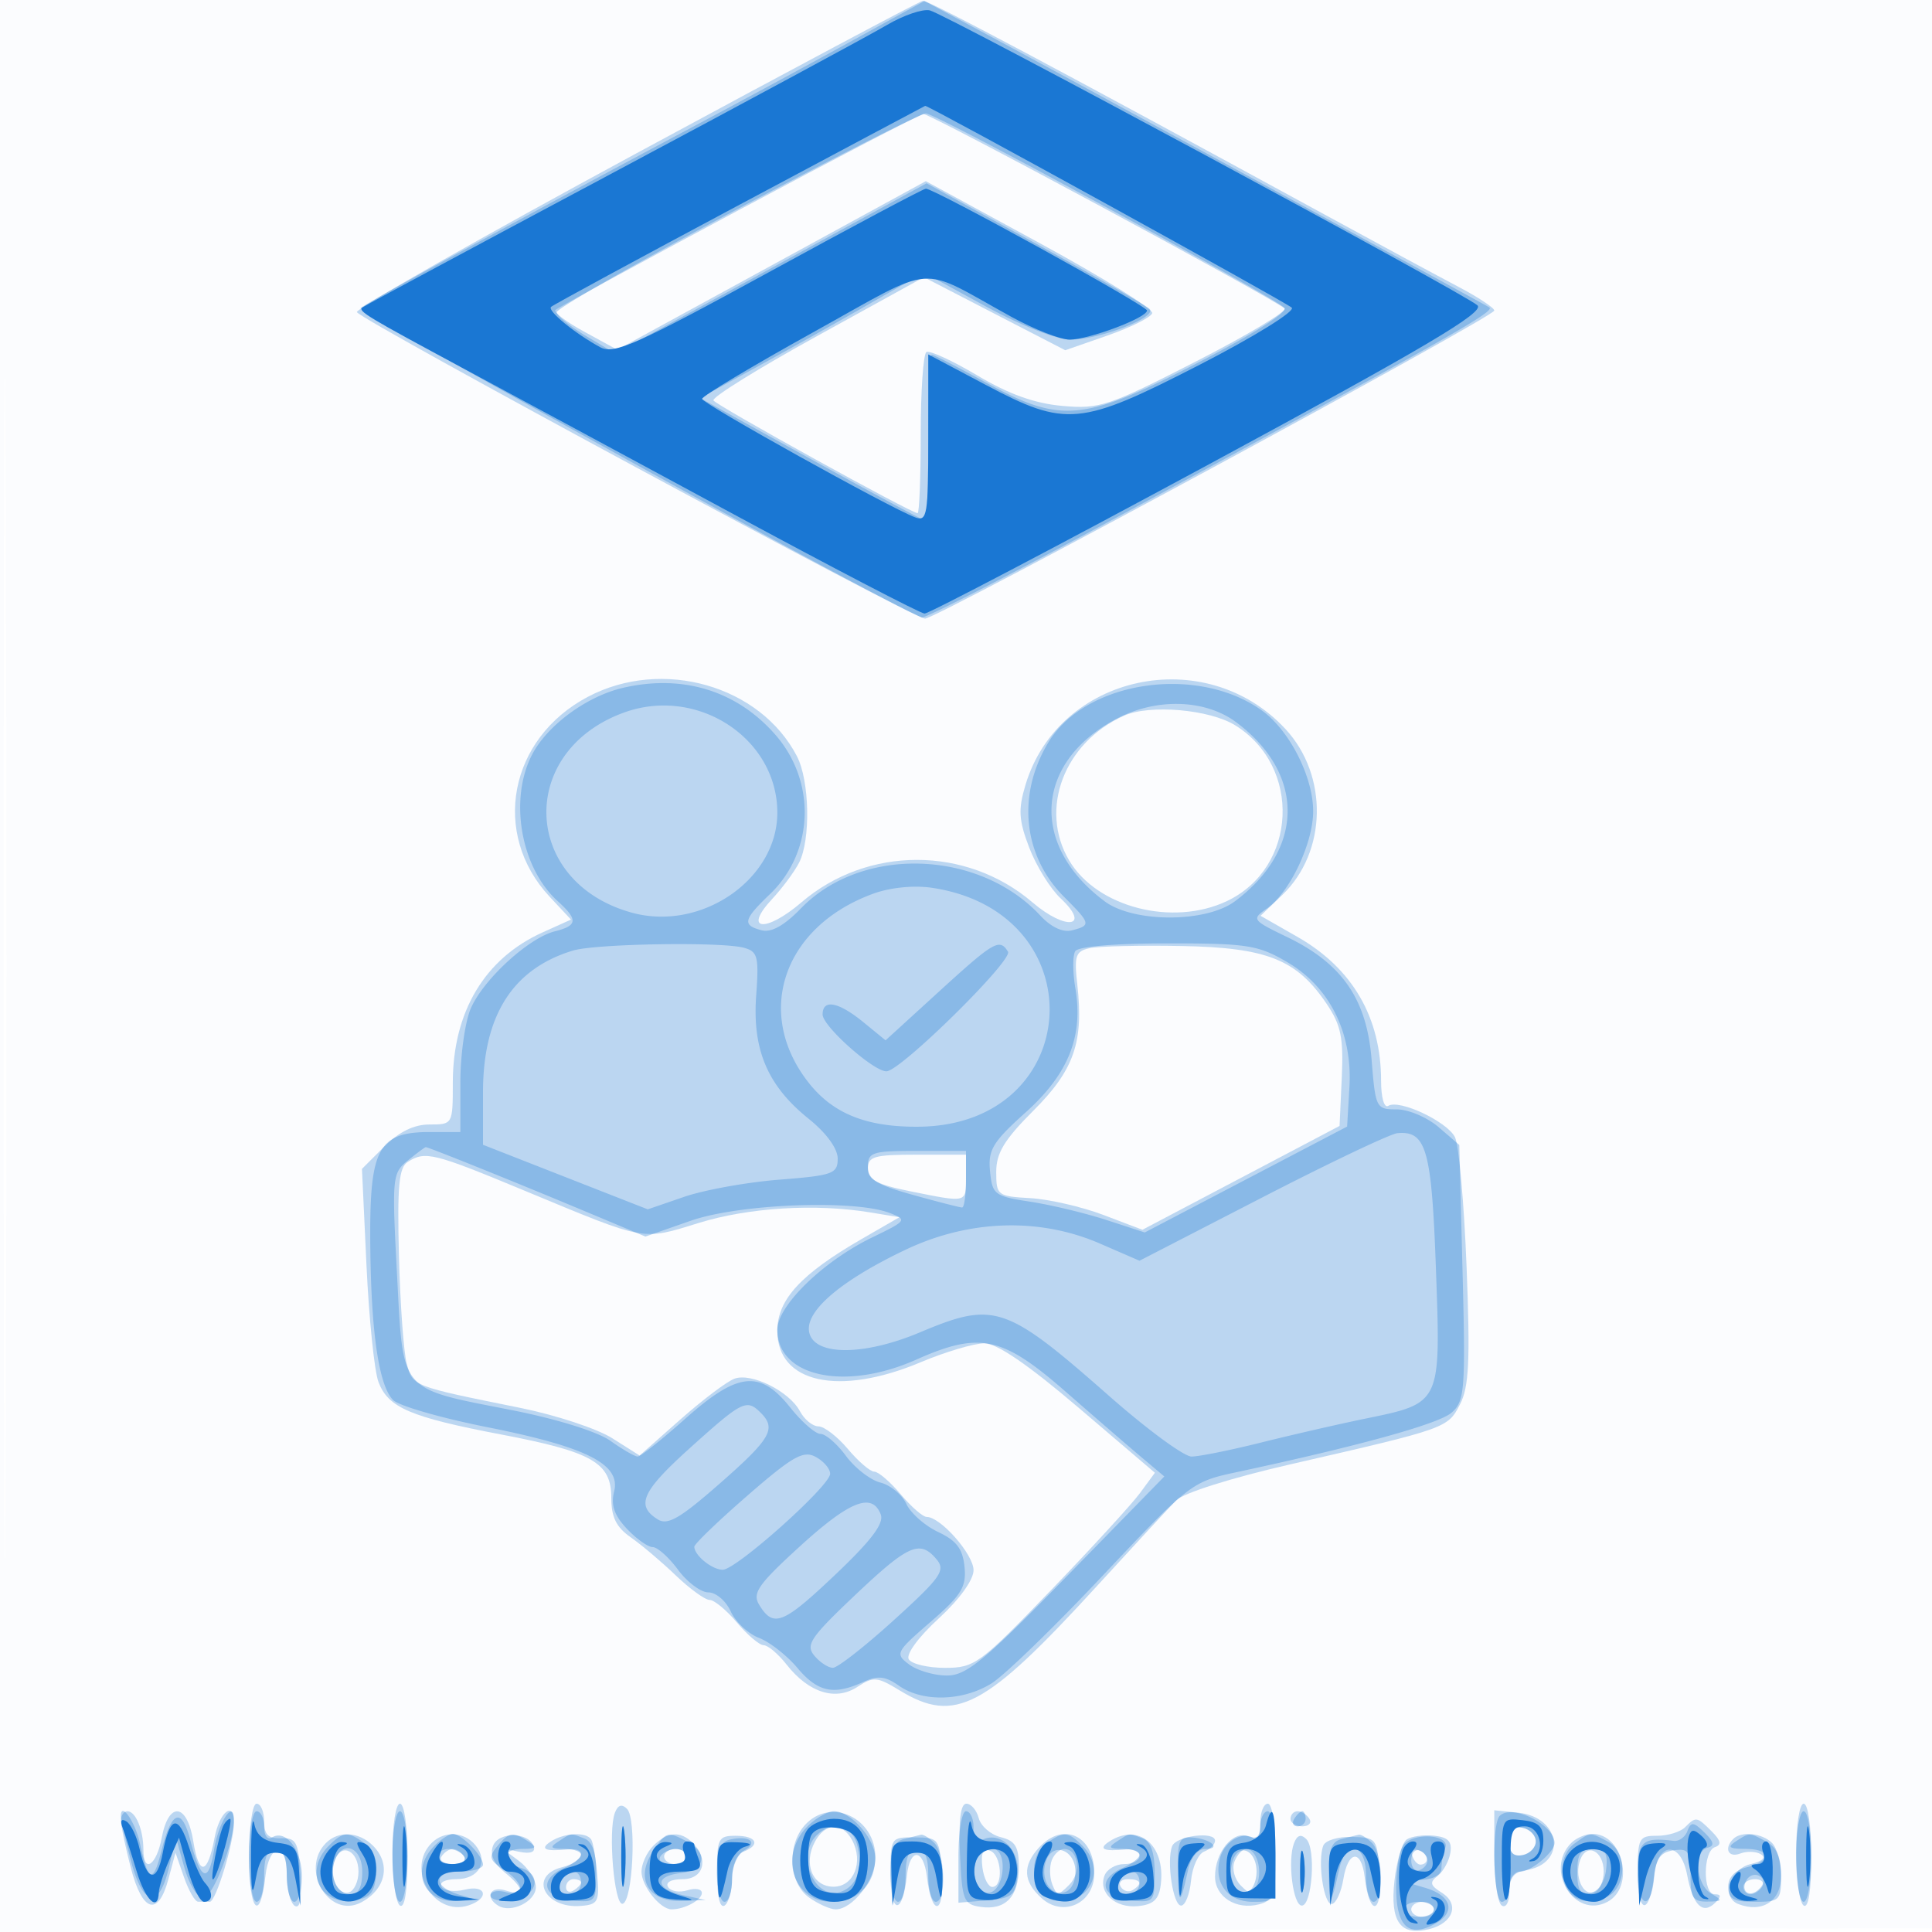 <svg xmlns="http://www.w3.org/2000/svg" width="256" height="256"><path fill="#1976D2" fill-opacity=".016" fill-rule="evenodd" d="M0 128.004v128.004l128.25-.254 128.25-.254.254-127.75L257.008 0H0zm.485.496c0 70.4.119 99.053.265 63.672s.146-92.98 0-128S.485 58.1.485 128.5"/><path fill="#1976D2" fill-opacity=".283" fill-rule="evenodd" d="M84.254 20.357C63.769 31.436 47.135 40.884 47.289 41.354c.326.994 73.685 40.568 75.288 40.615C124.035 82.011 198 41.985 198 41.154c0-.362-2.137-1.779-4.75-3.149s-10.6-5.684-17.75-9.585C140.446 9.295 122.994.01 122.283.107c-.431.059-17.544 9.172-38.029 20.25m13.554 7.527c-13.031 6.967-23.926 12.9-24.21 13.185-.285.284 1.441 1.587 3.835 2.894l4.351 2.377 20.445-11.168 20.445-11.168 15.155 8.248c8.336 4.536 15.016 8.698 14.845 9.248s-2.833 1.879-5.916 2.954l-5.606 1.954-9.366-4.839-9.366-4.838-14.164 7.804c-7.79 4.293-13.964 8.129-13.719 8.525.432.699 26.212 14.94 27.046 14.94.229 0 .417-4.698.417-10.441s.34-10.651.756-10.908 3.453 1.138 6.75 3.1c4.178 2.487 7.594 3.71 11.273 4.035 4.93.436 6.1.046 17.71-5.9 6.837-3.501 12.112-6.657 11.721-7.013-1.464-1.336-47.029-25.868-47.852-25.764-.472.059-11.52 5.808-24.55 12.775m-19.901 64.44c-10.462 5.518-12.874 18.147-5.064 26.508l2.818 3.017-3.757 1.694C64.225 127.006 60 134.078 60 143.468c0 5.511-.012 5.532-3.077 5.532-2.072 0-4.038.961-6.019 2.942l-2.942 2.942.6 12.808c.33 7.044 1.044 13.987 1.587 15.428 1.281 3.404 4.219 4.661 16.247 6.954C78.523 192.386 81 193.812 81 198.476c0 2.555.658 3.889 2.576 5.227 1.417.988 4.102 3.26 5.967 5.047s3.884 3.25 4.488 3.25 2.234 1.35 3.622 3c1.389 1.65 2.983 3 3.542 3s1.929 1.159 3.042 2.575c2.932 3.726 6.478 4.842 9.368 2.948 2.136-1.399 2.615-1.359 5.615.47 7.334 4.471 11.32 2.361 26.12-13.825 4.862-5.317 9.587-10.428 10.5-11.357.964-.981 7.323-2.988 15.16-4.785 20.754-4.759 20.824-4.784 22.458-7.946 1.193-2.306 1.358-5.759.871-18.213-.331-8.452-1.027-16.193-1.546-17.202-1.07-2.079-7.375-5.035-8.827-4.138-.546.337-.956-1.087-.956-3.319 0-8.386-3.786-14.903-11.076-19.066l-4.895-2.796 2.88-2.759c5.933-5.684 6.128-15.832.422-21.986-10.629-11.463-30.05-7.285-34.453 7.411-.978 3.265-.894 4.657.499 8.304.92 2.411 2.792 5.433 4.159 6.718 4.087 3.839.716 4.338-3.711.548-8.782-7.517-21.858-7.525-30.628-.019-4.768 4.082-7.793 3.754-3.901-.423 1.353-1.452 2.965-3.623 3.582-4.824 1.56-3.037 1.403-10.876-.283-14.116-4.879-9.378-17.846-13.066-27.688-7.876m71.059 2.496c-7.951 3.524-11.324 12.379-7.306 19.181 3.678 6.226 13.715 8.813 20.923 5.393 9.322-4.424 9.939-17.818 1.073-23.297-3.394-2.098-11.288-2.784-14.69-1.277m-4.587 30.816c-1.867.413-2.062.995-1.627 4.854.856 7.594-.433 11.286-5.819 16.672-3.862 3.862-4.932 5.628-4.928 8.136.005 3.09.162 3.211 4.517 3.463 2.482.143 6.84 1.145 9.684 2.225l5.171 1.965 13.061-6.88 13.062-6.88.291-6.387c.242-5.305-.098-6.963-2.003-9.791-3.97-5.891-7.908-7.456-19.281-7.663-5.504-.1-10.962.029-12.128.286m-90.345 28.322c-1.18.746-1.409 3.182-1.172 12.453.161 6.339.626 12.769 1.033 14.289.803 3.001.667 2.949 15.105 5.865 4.675.945 10.132 2.748 12.126 4.009l3.627 2.291 5.373-4.753c2.956-2.614 6.19-5.056 7.187-5.425 2.252-.835 7.267 1.659 8.693 4.323.585 1.095 1.684 1.99 2.44 1.99.757 0 2.512 1.35 3.901 3s2.963 3 3.5 3 2.111 1.35 3.5 3 2.937 3 3.442 3c1.845 0 6.211 4.964 6.211 7.061 0 1.286-1.872 3.875-4.64 6.416-2.678 2.459-4.345 4.739-3.941 5.392.384.622 2.549 1.131 4.811 1.131 3.906 0 4.607-.513 13.99-10.25 5.434-5.637 10.763-11.454 11.844-12.925l1.966-2.676-10.057-8.574C136.2 180.8 132.104 178 130.428 178c-1.368 0-5.161 1.125-8.428 2.5-10.828 4.557-19 2.77-19-4.155 0-4.122 3.105-7.508 11.133-12.144l5.043-2.911-3.838-.634c-7.263-1.2-16.128-.656-22.776 1.398-7.541 2.329-6.83 2.459-22.796-4.177-12.376-5.144-13.394-5.398-15.732-3.919m60.966.904c0 1.463 1.214 2.106 5.667 3 7.537 1.514 7.333 1.565 7.333-1.862v-3h-6.5c-5.673 0-6.5.237-6.5 1.862M33 246.2c0 7.047 1.471 8.655 2.173 2.377.488-4.363 2.827-4.545 2.827-.219 0 1.938.476 3.818 1.059 4.178.704.435.955-.969.75-4.191-.274-4.295-.565-4.836-2.559-4.766-1.712.061-2.25-.477-2.25-2.25 0-1.281-.45-2.329-1-2.329-.574 0-1 3.067-1 7.2m19-.759c0 3.543.45 6.719 1 7.059.631.39 1-1.99 1-6.441 0-4.039-.428-7.059-1-7.059-.563 0-1 2.814-1 6.441m29.476-5.239c-.928 2.419-.087 12.324 1.024 12.06 1.356-.324 1.868-11.294.587-12.575-.695-.695-1.21-.531-1.611.515m45.728 5.452c.273 6.14.48 6.681 2.677 7.013 3.331.504 5.119-1.337 5.119-5.27 0-2.714-.462-3.475-2.406-3.963-1.323-.332-2.63-1.465-2.906-2.519-.275-1.053-1.013-1.915-1.64-1.915-.768 0-1.043 2.169-.844 6.654M167 241.469c0 1.88-.392 2.318-1.645 1.837-1.998-.767-4.355 2.128-4.355 5.35 0 2.696 2.813 4.467 5.838 3.676 1.931-.505 2.162-1.247 2.162-6.949 0-3.589-.438-6.383-1-6.383-.55 0-1 1.111-1 2.469m71 3.972c0 3.543.45 6.719 1 7.059.631.39 1-1.99 1-6.441 0-4.039-.428-7.059-1-7.059-.563 0-1 2.814-1 6.441M16.019 241.25c.011.688.603 3.5 1.316 6.25 1.526 5.888 3.629 6.522 4.978 1.5l.94-3.5 1.123 3.235c.618 1.779 1.461 3.242 1.874 3.25s1.107.015 1.543.015c.813 0 3.207-7.849 3.207-10.514 0-2.931-1.923-1.415-2.568 2.025-.928 4.945-2.073 5.137-2.819.471-.81-5.065-3.266-5.349-4.179-.482-.694 3.701-2.434 4.832-2.434 1.582 0-2.613-1.024-5.082-2.107-5.082-.491 0-.884.563-.874 1.25m90.636.579c-2.427 2.681-2.129 7.725.568 9.614 1.222.856 2.797 1.557 3.5 1.557 2.259 0 5.277-3.914 5.277-6.845 0-5.316-5.954-8.073-9.345-4.326M171 241c0 .55.702 1 1.559 1s1.281-.45.941-1-1.041-1-1.559-1-.941.45-.941 1m27 4.878c0 3.302.45 6.282 1 6.622.564.349 1-.466 1-1.871 0-1.781.611-2.581 2.148-2.809 5.533-.824 4.716-7.065-.999-7.633l-3.149-.314zm25.275-3.753c-.619.619-2.284 1.125-3.7 1.125-2.428 0-2.575.289-2.575 5.075 0 5.391 1.589 5.526 2.173.184.496-4.54 3.535-4.582 4.383-.06.754 4.016 2.078 5.317 3.731 3.664.817-.817.794-1.113-.087-1.113-1.59 0-1.553-5.716.041-6.247.903-.301.786-.869-.428-2.083-1.98-1.98-2.087-1.996-3.538-.545m-115.295 1.913c-1.567 2.927-.309 5.962 2.471 5.962 2.687 0 4.001-3.288 2.462-6.162-1.299-2.427-3.577-2.335-4.933.2M200 244c0 1.506.522 2.046 1.75 1.81.963-.186 1.75-1 1.75-1.81s-.787-1.624-1.75-1.81c-1.228-.236-1.75.304-1.75 1.81m-156.8.2c-3.52 3.52.423 10.142 4.682 7.863 3.261-1.745 3.95-5.088 1.547-7.492-1.872-1.871-4.568-2.032-6.229-.371m14 0c-3.447 3.447.232 9.75 4.838 8.288 2.874-.912 2.439-2.825-.477-2.093-1.341.337-2.718.161-3.059-.391-.354-.573.492-1.004 1.97-1.004 2.997 0 4.31-2.353 2.517-4.513-1.489-1.795-4.149-1.927-5.789-.287m8.129.386c-.434 1.131.084 2.33 1.504 3.48 2.711 2.195 2.784 3.265.167 2.434-2.049-.65-2.806.884-.991 2.006 1.718 1.062 4.991-.545 4.991-2.451 0-.996-1.013-2.563-2.25-3.483L66.5 244.9l2.307.471c1.477.302 2.168.05 1.922-.7-.639-1.94-4.664-2.004-5.4-.085M73 244c-1.551 1.002-.784 1.361 2.25 1.052 2.687-.273 2.076 1.649-.75 2.359-4.511 1.132-2.374 5.537 2.489 5.132 2.259-.188 2.459-.571 2.153-4.125-.185-2.155-.544-4.256-.798-4.668-.644-1.045-3.55-.909-5.344.25m13.571.571C85.707 245.436 85 246.979 85 248c0 1.902 2.472 5 3.99 5 1.718 0 4.01-1.243 4.01-2.174 0-.529-.862-.687-1.916-.353s-2.205.14-2.559-.432c-.381-.618.398-1.041 1.916-1.041 2.794 0 3.536-2.623 1.359-4.8-1.63-1.63-3.35-1.508-5.229.371M95 248.184c0 3.035.385 4.696 1 4.316.55-.34 1-1.956 1-3.59 0-1.72.632-3.215 1.5-3.548 2.339-.898 1.764-2.112-1-2.112-2.329 0-2.5.338-2.5 4.934m23 .232c0 5.324 1.595 5.386 2.173.084.404-3.708 2.21-3.559 2.654.219.617 5.248 2.31 5.061 1.983-.219-.304-4.903-.373-5.001-3.56-5.034-3.236-.034-3.25-.013-3.25 4.95m19.655-3.587c-2.195 2.425-2.088 4.469.349 6.675 2.886 2.611 6.996.683 6.996-3.283 0-5.015-4.144-6.929-7.345-3.392M147 244c-1.551 1.002-.784 1.361 2.25 1.052.963-.098 1.75.301 1.75.885s-.914 1.063-2.031 1.063c-1.118 0-2.293.681-2.612 1.513-.875 2.279 1.423 4.373 4.453 4.057 2.058-.215 2.763-.891 3.002-2.876.627-5.227-2.931-8.202-6.812-5.694m8.311.633c-.762 1.984.128 7.867 1.189 7.867.55 0 1.143-1.488 1.318-3.307.174-1.819.962-3.555 1.75-3.857.787-.303 1.432-.947 1.432-1.432 0-1.305-5.163-.644-5.689.729m16.151-.395c-.88 2.293-.13 8.262 1.038 8.262 1.371 0 1.885-7.515.601-8.799-.714-.714-1.223-.547-1.639.537m3.879.317c-.797 2.076.085 7.961 1.159 7.734.55-.116 1.225-1.596 1.5-3.289.623-3.834 2.389-4.009 2.827-.281.617 5.248 2.31 5.061 1.983-.219-.305-4.917-.366-5.002-3.649-5.1-1.839-.055-3.555.464-3.82 1.155m11.054-.814c-.609.417-1.34 2.888-1.626 5.49-.595 5.42.795 7.346 4.608 6.389 3.193-.801 4.067-3.326 1.669-4.823-1.555-.972-1.653-1.376-.541-2.241.746-.581 1.5-1.956 1.676-3.056.24-1.502-.304-2.065-2.181-2.259-1.375-.143-2.997.082-3.605.5m21.805.459c-3.593 3.593.433 10.137 4.8 7.8 3.661-1.959 2.097-9-2-9-.88 0-2.14.54-2.8 1.2m21.467-.533c-1.269 1.268-.661 2.545.923 1.937.875-.336 2.108-.291 2.74.1.706.436.188.936-1.34 1.294-2.806.658-3.966 4.413-1.639 5.306 3.175 1.219 5.649-.41 5.649-3.721 0-1.75-.54-3.723-1.2-4.383-1.307-1.307-4.072-1.595-5.133-.533m-185.273 2.75c-.828 2.157.323 4.844 1.857 4.333.687-.229 1.249-1.467 1.249-2.75 0-2.741-2.227-3.876-3.106-1.583M58.5 246c-.34.55.335 1 1.5 1s1.84-.45 1.5-1-1.015-1-1.5-1-1.16.45-1.5 1m29.5 0c0 .55.675 1 1.5 1s1.5-.45 1.5-1-.675-1-1.5-1-1.5.45-1.5 1m42.173 1.422c.18 1.452.777 2.626 1.327 2.609 1.496-.046 1.207-4.295-.327-4.807-.927-.309-1.228.354-1 2.198m9.189-.922c-.317.825-.286 2.255.068 3.178.59 1.537.777 1.544 2.243.077 1.65-1.649 1.21-4.755-.673-4.755-.585 0-1.322.675-1.638 1.5m24.208.178c-.361.941.015 2.336.857 3.177 1.333 1.333 1.571 1.314 2.143-.177.748-1.948-.088-4.678-1.432-4.678-.508 0-1.214.755-1.568 1.678m23.58-.728c.22.66.726 1.166 1.125 1.125 1.196-.124.964-1.495-.325-1.925-.66-.22-1.02.14-.8.8m22.244.467c-.828 2.157.323 4.844 1.857 4.333.687-.229 1.249-1.467 1.249-2.75 0-2.741-2.227-3.876-3.106-1.583M75 250.059c0 .582.45.781 1 .441s1-.816 1-1.059-.45-.441-1-.441-1 .477-1 1.059m73.51-.043c.346.559 1.047.758 1.559.441 1.387-.857 1.129-1.457-.628-1.457-.857 0-1.276.457-.931 1.016M231 250c0 .55.423 1 .941 1s1.219-.45 1.559-1-.084-1-.941-1-1.559.45-1.559 1m-44 3c0 .55.675 1 1.5 1s1.5-.45 1.5-1-.675-1-1.5-1-1.5.45-1.5 1"/><path fill="#1976D2" fill-opacity=".305" fill-rule="evenodd" d="M112.524 5.612a2128 2128 0 0 1-20.998 11.345C68.98 28.948 48.478 40.135 47.776 40.831c-.524.519 68.388 38.502 74.356 40.984.416.173 12.594-6.09 27.062-13.917 43.167-23.354 49.012-26.654 48.139-27.173-1.357-.808-55.012-29.958-65.335-35.496L122.495.131zM97.593 27.777c-13.149 6.998-23.87 13.117-23.825 13.599s1.808 1.907 3.919 3.165l3.837 2.289 20.629-11.271 20.629-11.271 14.359 7.919c7.897 4.356 14.726 8.281 15.174 8.722 1.103 1.084-6.588 4.071-10.484 4.071-1.811 0-6.554-1.868-11.267-4.436l-8.138-4.437-7.463 4.273a1096 1096 0 0 1-14.829 8.307l-7.365 4.033 14.74 8.13c8.108 4.472 14.91 8.13 15.116 8.13s.375-4.95.375-11 .21-11 .466-11 3.488 1.662 7.182 3.692c9.959 5.474 12.919 5.194 28.147-2.661 7.265-3.748 11.927-6.709 11.396-7.24-1.543-1.543-46.256-25.792-47.506-25.764-.652.015-11.943 5.752-25.092 12.75M82.564 91.139c-4.799 1.106-10.048 4.962-12.065 8.863-3.073 5.942-1.49 14.982 3.399 19.405 2.723 2.465 2.65 3.239-.38 3.999-3.505.88-9.568 6.47-11.167 10.296-.743 1.779-1.351 6.173-1.351 9.766V150h-4c-6.822 0-8.011 2.133-7.94 14.25.07 12.097 1.107 19.35 3.041 21.27.77.763 6.349 2.372 12.399 3.574 13.259 2.634 17.784 4.925 16.876 8.542-.448 1.789.016 3.152 1.676 4.919C84.315 203.9 85.861 205 86.486 205c.626 0 2.136 1.35 3.356 3s3.032 3 4.027 3 2.327 1.134 2.958 2.52 2.308 2.961 3.725 3.5 3.713 2.33 5.101 3.98c2.702 3.211 4.797 3.663 8.71 1.88 1.962-.894 2.923-.793 4.77.5 3.115 2.183 8.451 2.043 12.249-.32 1.715-1.067 8.362-7.51 14.771-14.319 11.354-12.062 11.802-12.411 17.5-13.629 16.436-3.515 27.038-6.448 28.713-7.945 1.717-1.534 1.832-3.017 1.432-18.562l-.434-16.895-2.738-2.355c-1.506-1.295-4.001-2.355-5.545-2.355-2.738 0-2.82-.161-3.336-6.582-.643-8.013-3.878-12.717-11.171-16.242-4.694-2.269-4.758-2.359-2.678-3.816 3.006-2.105 6.104-8.632 6.104-12.86 0-4.587-3.15-10.759-6.829-13.378-8.551-6.089-23.278-3.913-28.207 4.168-4.251 6.969-3.439 15.081 2.06 20.581 3.512 3.511 3.566 3.741 1.045 4.401-1.231.321-2.771-.396-4.25-1.981-8.161-8.746-23.659-9.21-31.668-.947-2.23 2.301-3.948 3.26-5.235 2.924-2.594-.679-2.427-1.404 1.1-4.783 5.864-5.618 6.173-14.923.702-21.153-5.11-5.82-12.251-8.014-20.154-6.193m.091 3.287c-14.182 5.177-13.493 22.488 1.056 26.505C92.908 123.47 103 116.538 103 107.682c0-9.881-10.626-16.804-20.345-13.256m65.404.759c-10.941 5.702-11.714 16.757-1.696 24.237 3.841 2.868 13.433 2.868 17.274 0 9.243-6.901 9.312-16.891.165-23.72-4.07-3.039-10.498-3.25-15.743-.517m-32.318 23.221c-11.939 4.334-15.873 15.8-8.596 25.051 3.234 4.112 7.661 5.891 14.533 5.84 22.055-.161 23.68-28.393 1.822-31.658-2.382-.356-5.52-.046-7.759.767m-39.827 7.55C67.931 128.375 64 134.569 64 144.731v6.958l10.916 4.278 10.917 4.278 4.833-1.661c2.659-.913 8.321-1.935 12.584-2.27 7.115-.56 7.75-.789 7.75-2.795 0-1.332-1.503-3.392-3.852-5.28-5.435-4.367-7.468-9.138-6.95-16.306.376-5.194.205-5.857-1.639-6.353-3.023-.812-19.636-.536-22.645.376m48.468 5.468-7.039 6.425-2.921-2.389c-3.328-2.72-5.422-3.119-5.422-1.033 0 1.553 6.818 7.603 8.478 7.524 1.918-.091 16.776-14.731 16.085-15.849-1.114-1.803-1.825-1.391-9.181 5.322m18.095-5.387c-.352.57-.348 2.769.01 4.887 1.08 6.389-.909 11.371-6.571 16.462-4.379 3.937-5.006 4.972-4.732 7.809.299 3.094.584 3.311 5.316 4.034 2.75.42 7.292 1.51 10.093 2.422l5.094 1.657 13.406-7.017 13.407-7.016.305-5.209c.421-7.195-2.601-13.276-8.239-16.58-3.858-2.261-5.29-2.486-15.845-2.486-6.93 0-11.861.417-12.244 1.037m24.769 32.636-16.254 8.379-5.246-2.276c-8.009-3.475-17.336-3.179-25.746.817-8.441 4.01-13.198 8.019-12.802 10.79.468 3.279 7.106 3.356 14.676.17 9.886-4.161 11.378-3.659 25.136 8.456 4.991 4.395 9.884 7.991 10.873 7.991s5.132-.834 9.207-1.852 10.258-2.438 13.739-3.154c10.178-2.092 10.083-1.893 9.442-19.811-.567-15.861-1.275-18.37-5.092-18.036-.924.081-8.993 3.917-17.933 8.526M54.061 153.75c-2.088 1.691-2.137 2.2-1.457 15.078.837 15.859.17 15.065 15.132 18.005 6.008 1.18 11.442 2.869 13.154 4.089 1.605 1.143 3.227 2.078 3.604 2.078s3.21-2.25 6.295-5c6.969-6.211 9.907-6.528 13.918-1.5 1.536 1.925 3.342 3.5 4.013 3.5s2.193 1.316 3.383 2.925 3.243 3.196 4.564 3.527c1.32.332 2.864 1.603 3.431 2.826.566 1.222 2.463 2.897 4.216 3.722 2.434 1.146 3.258 2.238 3.49 4.626.259 2.66-.412 3.746-4.5 7.284-4.607 3.988-4.724 4.219-2.863 5.624 1.068.806 3.318 1.473 5 1.482 2.614.013 4.933-1.904 15.95-13.181l12.89-13.196-2.89-2.428c-1.59-1.334-6.181-5.303-10.202-8.819-8.405-7.349-11.368-7.98-19.812-4.221-9.423 4.195-18.377 2.255-18.377-3.981 0-3.166 6.08-9.082 12.557-12.218 4.58-2.217 4.673-2.344 2.355-3.239-4.709-1.819-19.952-1.226-26.4 1.026l-5.987 2.091-8.513-3.561C68.161 156.587 56.767 152 56.421 152c-.11 0-1.172.787-2.36 1.75m60.939.836c0 1.697 1.116 2.396 5.985 3.75 3.292.915 6.217 1.664 6.5 1.664s.515-1.687.515-3.75v-3.75h-6.5c-5.923 0-6.5.185-6.5 2.086M91.553 191.75c-6.493 5.84-7.357 7.715-4.409 9.571 1.32.831 2.943-.106 8.25-4.765 6.749-5.925 7.513-7.249 5.406-9.356-1.862-1.862-2.428-1.583-9.247 4.55m7.516 6.398c-3.888 3.379-7.069 6.438-7.069 6.798 0 1.148 2.352 3.054 3.77 3.054 1.777 0 14.229-11.126 14.229-12.715.001-.668-.868-1.68-1.93-2.248-1.627-.871-3.044-.067-9 5.111m6.91 6.762c-5.473 4.991-6.313 6.186-5.408 7.69 1.887 3.135 3.149 2.648 10.029-3.871 4.846-4.591 6.564-6.859 6.104-8.059-1.14-2.969-4.111-1.794-10.725 4.24m7.307 6.468c-5.896 5.586-6.565 6.58-5.387 8 .74.892 1.853 1.618 2.473 1.613.621-.005 4.273-2.866 8.117-6.359 6.164-5.601 6.828-6.545 5.628-7.991-2.205-2.657-3.732-1.988-10.831 4.737m-97.267 29.313c.011.445.603 3.059 1.316 5.809 1.588 6.128 3.723 6.551 5.037 1l.946-4 1.123 4c.618 2.2 1.734 4 2.481 4 1.229 0 4.026-7.096 4.063-10.309.033-2.895-2.022.187-2.62 3.929-.717 4.482-1.77 4.101-3.1-1.12-1.164-4.568-2.507-4.176-3.836 1.12-1.139 4.538-1.771 4.35-2.888-.859-.618-2.878-2.571-5.645-2.522-3.57M33 246c0 3.333.444 6 1 6 .55 0 1-1.575 1-3.5 0-2.444.452-3.5 1.5-3.5s1.5 1.056 1.5 3.5c0 1.925.45 3.5 1 3.5s1-1.52 1-3.378c0-3.498-2.134-6.276-3.956-5.149-.596.368-1.044-.238-1.044-1.414 0-1.132-.45-2.059-1-2.059-.556 0-1 2.667-1 6m19 0c0 3.333.444 6 1 6s1-2.667 1-6-.444-6-1-6-1 2.667-1 6m30.32 0c0 3.575.182 5.037.403 3.25s.222-4.713 0-6.5c-.221-1.787-.403-.325-.403 3.25m24.68-4c-3.849 3.849-1.896 10 3.175 10 3.454 0 5.744-2.273 5.793-5.75.036-2.545-3.205-6.25-5.468-6.25-.825 0-2.4.9-3.5 2m20 4.06v6.061l3.75-.311c3.324-.275 3.788-.645 4.086-3.261.365-3.211-1.997-5.808-4.433-4.873-.93.357-1.403-.172-1.403-1.569 0-1.159-.45-2.107-1-2.107-.557 0-1 2.687-1 6.06m40-4.001c0 1.132-.409 1.806-.91 1.497-1.526-.944-3.862.463-4.44 2.675-.859 3.282 1.032 5.769 4.385 5.769 2.957 0 2.965-.016 2.965-6 0-3.333-.444-6-1-6-.55 0-1 .927-1 2.059m4.5-1.059c-.34.55-.141 1 .441 1s1.059-.45 1.059-1-.198-1-.441-1-.719.45-1.059 1m27.22-.387c-1.107 1.107-.854 11.387.28 11.387.55 0 1-.9 1-2s.643-2 1.429-2c1.469 0 4.583-2.612 4.556-3.821-.055-2.442-5.646-5.185-7.265-3.566M238 246c0 3.333.444 6 1 6s1-2.667 1-6-.444-6-1-6-1 2.667-1 6m-14.409-3.376c-.31.809-1.133 1.395-1.828 1.304-4.056-.531-4.763.074-4.763 4.072 0 4.783 1.74 5.38 2.187.75.24-2.491.838-3.325 2.563-3.57 1.973-.28 2.25.121 2.25 3.25 0 3.045.331 3.566 2.25 3.54 2.009-.028 2.063-.14.5-1.05-2.022-1.178-2.365-5.618-.471-6.097.938-.237.825-.769-.423-1.996-1.455-1.431-1.783-1.46-2.265-.203M108.2 243.2c-2.804 2.804-.152 8.763 3.31 7.435 2.058-.79 2.841-3.101 2.079-6.137-.674-2.686-3.355-3.332-5.389-1.298m91.8.8c0 1.506.522 2.046 1.75 1.81.963-.186 1.75-1 1.75-1.81s-.787-1.624-1.75-1.81c-1.228-.236-1.75.304-1.75 1.81m-156.429.571c-3.241 3.242-1.35 7.76 3.038 7.259 2.365-.27 2.952-.867 3.227-3.281.223-1.963-.259-3.385-1.441-4.25-2.287-1.671-2.915-1.636-4.824.272m14 0c-3.185 3.186-1.558 7.467 2.786 7.329 2.871-.091 2.933-.158.717-.777-3.695-1.033-3.8-3.123-.157-3.123 1.695 0 3.083-.418 3.083-.929 0-1.166-2.854-4.071-4-4.071-.471 0-1.564.707-2.429 1.571m8.315.066c-1.173 1.414-1.054 1.84.878 3.122 2.777 1.844 2.922 3.654.236 2.951-1.1-.287-2-.085-2 .45s1.234.83 2.741.656c3.348-.386 4.259-3.364 1.316-4.298-2.748-.872-2.623-2.514.193-2.533 1.819-.013 1.963-.201.75-.985-2.054-1.328-2.547-1.251-4.114.637M74 244c-1.213.784-1.069.972.75.985 1.237.008 2.25.358 2.25.778 0 .419-1.013 1.207-2.25 1.75-3.398 1.49-2.83 3.931 1 4.3 3.172.306 3.25.219 3.25-3.643 0-2.685-.508-4.151-1.582-4.563-1.924-.738-1.612-.774-3.418.393m12.452 1.433c-2.313 3.531-.484 6.608 3.833 6.449l3.215-.119-2.943-.631c-3.731-.801-3.912-2.534-.307-2.948 3.191-.368 3.638-2.639.816-4.149-2.645-1.415-2.802-1.368-4.614 1.398m10.298-1.684c-1.302.296-1.75 1.403-1.75 4.324 0 2.16.45 3.927 1 3.927s1-1.328 1-2.95c0-1.686.698-3.341 1.628-3.862 1.903-1.065.662-2.016-1.878-1.439m23-.06c-1.292.338-1.75 1.486-1.75 4.384 0 2.16.45 3.927 1 3.927s1-1.575 1-3.5c0-2.444.452-3.5 1.5-3.5s1.5 1.056 1.5 3.5c0 1.925.45 3.5 1 3.5 1.411 0 1.248-6.352-.2-7.8-.66-.66-1.448-1.148-1.75-1.084s-1.337.322-2.3.573m18.855.61c-2.645 1.935-1.822 7.099 1.2 7.528 4.548.644 6.871-4.008 3.624-7.256-1.909-1.908-2.537-1.943-4.824-.272M148 244c-1.213.784-1.069.972.75.985 1.238.008 2.25.358 2.25.778 0 .419-1.012 1.207-2.25 1.75-3.398 1.49-2.83 3.931 1 4.3 3.172.306 3.25.219 3.25-3.643 0-2.685-.508-4.151-1.582-4.563-1.924-.738-1.612-.774-3.418.393m8.079 3.917c.081 4.685.288 4.659 1.353-.167.362-1.642 1.27-2.75 2.254-2.75 2.257 0 .754-1.339-1.706-1.52-1.717-.126-1.97.464-1.901 4.437m21.671-4.228c-1.332.348-1.731 1.456-1.671 4.634.081 4.29.301 4.197 1.353-.573.907-4.114 3.568-3.554 3.568.75 0 1.925.45 3.5 1 3.5 1.411 0 1.248-6.352-.2-7.8-.66-.66-1.448-1.148-1.75-1.084s-1.337.322-2.3.573m8.339.622c-.599.599-1.089 3.201-1.089 5.782 0 5.14 1.634 6.708 5.072 4.868 2.921-1.563 2.313-3.793-1.322-4.842-3.181-.919-3.191-.941-.5-1.029 1.665-.054 2.75-.65 2.75-1.508 0-.78.23-2.018.51-2.75.636-1.66-3.851-2.091-5.421-.521m22.516-.012c-2.645 1.935-1.822 7.099 1.2 7.528 1.268.179 2.955-.213 3.75-.873 2.067-1.715 1.785-5.702-.489-6.919-2.416-1.293-2.324-1.298-4.461.264M230 244c-1.169.755-.893.973 1.25.985 3.435.019 3.596 1.586.25 2.426-1.614.405-2.5 1.329-2.5 2.608 0 1.597.678 1.981 3.5 1.981 3.327 0 3.5-.172 3.5-3.465 0-2.402-.593-3.782-1.934-4.5-2.325-1.244-2.197-1.243-4.066-.035m-57.728 4c0 2.475.195 3.488.434 2.25.238-1.238.238-3.262 0-4.5-.239-1.238-.434-.225-.434 2.25m-127.91-1.5c-.815 2.122.299 4.5 2.107 4.5 1.034 0 1.531-.973 1.531-3 0-3.218-2.572-4.279-3.638-1.5M58 246c0 .55.927 1 2.059 1s1.781-.45 1.441-1-1.266-1-2.059-1-1.441.45-1.441 1m29.5 0c-.34.55.309 1 1.441 1S91 246.55 91 246s-.648-1-1.441-1-1.719.45-2.059 1m41.862.5c-.801 2.086.382 4.751 1.889 4.256 1.964-.645 2.217-5.756.284-5.756-.879 0-1.857.675-2.173 1.5m9.295-.049c-.876 2.284.356 4.693 2.219 4.334.976-.188 1.624-1.298 1.624-2.785 0-2.814-2.908-3.986-3.843-1.549m24.737-.034c-.828 2.157.323 4.844 1.857 4.333.687-.229 1.249-1.467 1.249-2.75 0-2.741-2.227-3.876-3.106-1.583M187 246.5c0 .917.484 1.505 1.075 1.308s1.075-.786 1.075-1.308-.484-1.111-1.075-1.308-1.075.391-1.075 1.308m22 1.573c0 2.387.391 3 1.75 2.742 1.055-.2 1.876-1.42 2.066-3.074.255-2.206-.087-2.741-1.75-2.741-1.64 0-2.066.634-2.066 3.073m-134.333.594c-1.151 1.15-.729 2.333.833 2.333.825 0 1.5-.675 1.5-1.5 0-1.562-1.183-1.984-2.333-.833m74 0c-1.151 1.15-.729 2.333.833 2.333.825 0 1.5-.675 1.5-1.5 0-1.562-1.183-1.984-2.333-.833m82.802.383c-.95 1.538.351 2.53 1.635 1.246.718-.718.735-1.277.052-1.699-.56-.346-1.319-.142-1.687.453M186 253c0 .55.9 1 2 1s2-.45 2-1-.9-1-2-1-2 .45-2 1"/><path fill="#1976D2" fill-opacity=".984" fill-rule="evenodd" d="M117.5 3.325C115.3 4.624 98.875 13.486 81 23.018S48.279 40.529 48.008 40.749c-.591.482.605 1.203 13.49 8.123C66.999 51.826 82.75 60.324 96.5 67.756s25.453 13.527 26.006 13.545 17.552-8.904 37.774-19.825c28.614-15.455 36.484-20.115 35.493-21.016-1.723-1.567-70.402-38.559-72.561-39.082-.942-.229-3.512.647-5.712 1.947M98 27.122c-13.475 7.19-24.718 13.284-24.985 13.543-.523.508 3.19 3.546 6.555 5.362 1.782.963 4.881-.421 22.298-9.955C112.993 29.983 122.36 25 122.683 25c1.134 0 29.286 15.508 29.301 16.141.024.957-7.688 3.859-10.254 3.859-1.227 0-4.705-1.362-7.73-3.025-12.616-6.938-9.601-7.174-26.257 2.059-8.109 4.495-14.729 8.464-14.712 8.82.031.629 24.726 14.363 28.219 15.693 1.602.611 1.75-.276 1.75-10.459V46.963l7.585 4.018c10.686 5.662 12.541 5.488 28.417-2.671 7.16-3.68 12.636-7.072 12.169-7.539-.668-.668-48.21-26.844-48.577-26.746-.051.014-11.119 5.908-24.594 13.097M33.268 246c-.003 4.755.161 5.56.614 3 .464-2.627 1.117-3.5 2.618-3.5 1.494 0 2.166.885 2.656 3.5l.656 3.5-.156-4c-.138-3.551-.458-4.035-2.844-4.31-1.836-.213-2.824-1.005-3.114-2.5-.234-1.205-.428.735-.43 4.31m20.052 0c0 3.575.182 5.037.403 3.25s.222-4.713 0-6.5c-.221-1.787-.403-.325-.403 3.25m29 0c0 3.575.182 5.037.403 3.25s.222-4.713 0-6.5c-.221-1.787-.403-.325-.403 3.25m45.816-.468c-.128 5.683.002 6.043 2.258 6.23 3.13.259 4.996-2.073 4.199-5.249-.456-1.815-1.301-2.513-3.043-2.513-1.705 0-2.538-.659-2.844-2.25-.239-1.238-.495.464-.57 3.782m39.596-3.617c-.276 1.057-1.561 2.066-2.866 2.25-1.974.279-2.366.916-2.366 3.835 0 3.275.209 3.502 3.25 3.534l3.25.034v-5.784c0-5.973-.399-7.19-1.268-3.869M239.32 246c0 3.575.182 5.037.403 3.25s.222-4.713 0-6.5c-.221-1.787-.403-.325-.403 3.25m-223.061-3.768c.329.858 1.152 3.407 1.828 5.664 1.169 3.902 2.861 5.535 2.958 2.854.025-.687.637-2.6 1.361-4.25l1.315-3 1.178 4.25c.648 2.338 1.611 4.25 2.14 4.25 1.201 0 1.243-1.296.082-2.55-.484-.522-1.42-2.642-2.081-4.709-1.408-4.408-2.553-4.152-3.477.776-.761 4.054-2.109 3.826-3.063-.517-.36-1.637-1.146-3.281-1.747-3.653-.685-.423-.869-.093-.494.885m13.418-.482c-.692 1.175-1.971 7.809-1.398 7.25.655-.64 2.679-8 2.199-8-.198 0-.559.338-.801.75m77.523.45c-1.55 1.55-1.55 7.05 0 8.6.66.66 2.145 1.2 3.3 1.2 2.955 0 4.5-1.888 4.5-5.5s-1.545-5.5-4.5-5.5c-1.155 0-2.64.54-3.3 1.2m91.8 4.4c0 3.153.282 5.451.628 5.106.345-.345.586-2.67.536-5.167-.078-3.875.196-4.539 1.872-4.539 2.088 0 2.824 3.407.939 4.342-.564.279-.451.392.25.25s1.275-1.346 1.275-2.675c0-1.893-.596-2.486-2.75-2.733-2.717-.313-2.75-.248-2.75 5.416m-91.58-3.251c-.313.815-.423 2.758-.245 4.317.257 2.239.895 2.9 3.04 3.147 2.183.252 2.837-.174 3.339-2.171 1.035-4.127.168-6.114-2.818-6.459-1.733-.2-2.957.23-3.316 1.166m116.371-.054c-.71 2.196.687 8.042 1.984 8.301.701.139.814.025.25-.254-1.263-.627-1.366-6.049-.124-6.509.496-.183.312-.875-.41-1.538-1.023-.941-1.397-.941-1.7 0M43 246c-2.235 4.176 2.967 8.155 5.954 4.555 1.49-1.795 1.003-5.748-.78-6.335-1.076-.355-1.094-.064-.093 1.539 1.595 2.553.543 5.241-2.05 5.241-1.577 0-2.031-.652-2.031-2.917 0-1.604.563-3.143 1.25-3.421.942-.38.951-.524.035-.583-.668-.043-1.696.821-2.285 1.921m14 0c-1.6 2.99.372 6.039 3.785 5.85l2.715-.15-2.75-.416c-3.535-.536-3.683-3.284-.177-3.284 1.865 0 2.485-.459 2.25-1.667-.178-.917-.897-1.783-1.598-1.925s-.814-.029-.25.25c1.783.884 1.109 2.342-1.082 2.342-1.462 0-1.931-.459-1.531-1.5.838-2.185-.112-1.836-1.362.5m9 0c0 1.1.648 2 1.441 2 2.523 0 2.774 1.982.373 2.945-2.245.901-2.251.93-.171.992 2.981.088 3.721-2.569 1.207-4.33-1.137-.796-1.766-1.933-1.399-2.527s.19-1.08-.392-1.08-1.059.9-1.059 2m10.975-1.342c1.774.88 1.119 2.101-1.475 2.753-1.623.407-2.5 1.328-2.5 2.624 0 1.61.591 1.952 3.047 1.765 2.83-.216 3.027-.48 2.75-3.689-.163-1.901-.871-3.57-1.572-3.709-.701-.138-.814-.023-.25.256m9.415.769c-.302.785-.4 2.473-.219 3.75.253 1.786 1.023 2.368 3.329 2.519 2.7.177 2.758.124.574-.527-3.751-1.12-3.784-3.169-.05-3.169 2.498 0 3.058-.343 2.583-1.582-.334-.87-.607-1.77-.607-2s-.436-.418-.969-.418-.709.675-.393 1.5c.4 1.041-.069 1.5-1.531 1.5-2.299 0-2.86-1.53-.857-2.338.979-.395.972-.521-.031-.583-.705-.043-1.528.563-1.829 1.348m8.689 2.823c.081 4.345.301 4.274 1.334-.427.324-1.472 1.376-2.882 2.338-3.134 1.075-.281.69-.502-1.001-.573-2.598-.11-2.746.118-2.671 4.134m23.053 0 .131 4.25.619-3.5c.464-2.627 1.117-3.5 2.618-3.5s2.154.873 2.618 3.5c.516 2.918.641 3.056.75.832.212-4.299-.833-5.832-3.975-5.832-2.758 0-2.887.199-2.761 4.25m19.475-2.668c-1.062 2.768-.657 5.185.975 5.811 2.767 1.062 4.318.663 5.418-1.393 1.221-2.281-.236-6.054-2.285-5.921-.916.059-.907.203.035.583.688.278 1.25 1.817 1.25 3.421 0 2.265-.454 2.917-2.031 2.917-2.55 0-3.653-2.675-2.118-5.132.641-1.028.76-1.868.264-1.868-.495 0-1.174.712-1.508 1.582m13.368-.924c1.774.88 1.119 2.101-1.475 2.753-1.623.407-2.5 1.328-2.5 2.624 0 1.61.591 1.952 3.047 1.765 2.83-.216 3.027-.48 2.75-3.689-.163-1.901-.871-3.57-1.572-3.709-.701-.138-.814-.023-.25.256m5.175 3.805c.124 3.347.22 3.524.562 1.037.227-1.65 1.113-3.539 1.969-4.197 1.349-1.037 1.274-1.175-.563-1.037-1.809.136-2.096.749-1.968 4.197m16.122-.463c0 2.475.195 3.488.434 2.25.238-1.238.238-3.262 0-4.5-.239-1.238-.434-.225-.434 2.25m3.86.468.131 4.032.619-3.489c.8-4.512 3.778-5.359 4.67-1.327 1.022 4.618 1.287 4.973 1.354 1.816.087-4.118-1.054-5.548-4.218-5.286-2.461.203-2.677.563-2.556 4.254m9.693-3.218c-.988 3.174-.255 9.097 1.175 9.49 1.032.284 1.133.15.322-.428-1.776-1.268-1.079-4.742 1.071-5.332 2.341-.643 4.23-4.98 2.168-4.98-.881 0-1.186.717-.851 2 .346 1.321.031 2-.927 2-2.183 0-2.9-1.154-1.652-2.658.7-.844.737-1.342.098-1.342-.558 0-1.19.563-1.404 1.25m22.375-.05c-2.533 2.533-.637 6.8 3.021 6.8 2.559 0 4.485-4.445 2.804-6.47-1.521-1.833-4.172-1.983-5.825-.33m8.902 3.263.103 4.037.797-3.379c.439-1.859 1.4-3.751 2.136-4.206.927-.573.651-.775-.901-.658-1.938.146-2.223.709-2.135 4.206m16.536-2.963c.337.877.012 1.506-.781 1.515-.942.011-1.01.24-.223.75.624.404 1.359 1.635 1.634 2.735s.552.088.616-2.25-.32-4.25-.853-4.25-.709.675-.393 1.5m-104.276 1c-.803 2.091.289 4.5 2.039 4.5 1.631 0 3.074-3.422 2.105-4.991-.937-1.516-3.49-1.213-4.144.491m33.638.941c0 3.148 1.77 4.217 3.733 2.255 1.953-1.954.96-4.696-1.702-4.696-1.487 0-2.031.654-2.031 2.441m45.362-.941c-.877 2.283.35 4.5 2.49 4.5 1.935 0 3.175-2.452 2.402-4.75-.588-1.749-4.196-1.564-4.892.25m-133.903 2.567c-.363.586-.409 1.317-.102 1.623.822.823 3.643-.461 3.643-1.659 0-1.357-2.697-1.33-3.541.036m74 0c-.363.586-.409 1.317-.102 1.623.822.823 3.643-.461 3.643-1.659 0-1.357-2.697-1.33-3.541.036M229.5 249c-.899 1.455.353 3.018 2.309 2.884 1.45-.099 1.431-.183-.132-.587-1.073-.278-1.601-1.054-1.282-1.884.623-1.623.023-1.899-.895-.413m-39.483 2.672c.721.353.648 1.03-.225 2.088-1.078 1.306-1.044 1.483.208 1.069 1.828-.604 1.99-3.063.225-3.421-.701-.142-.795-.023-.208.264"/></svg>